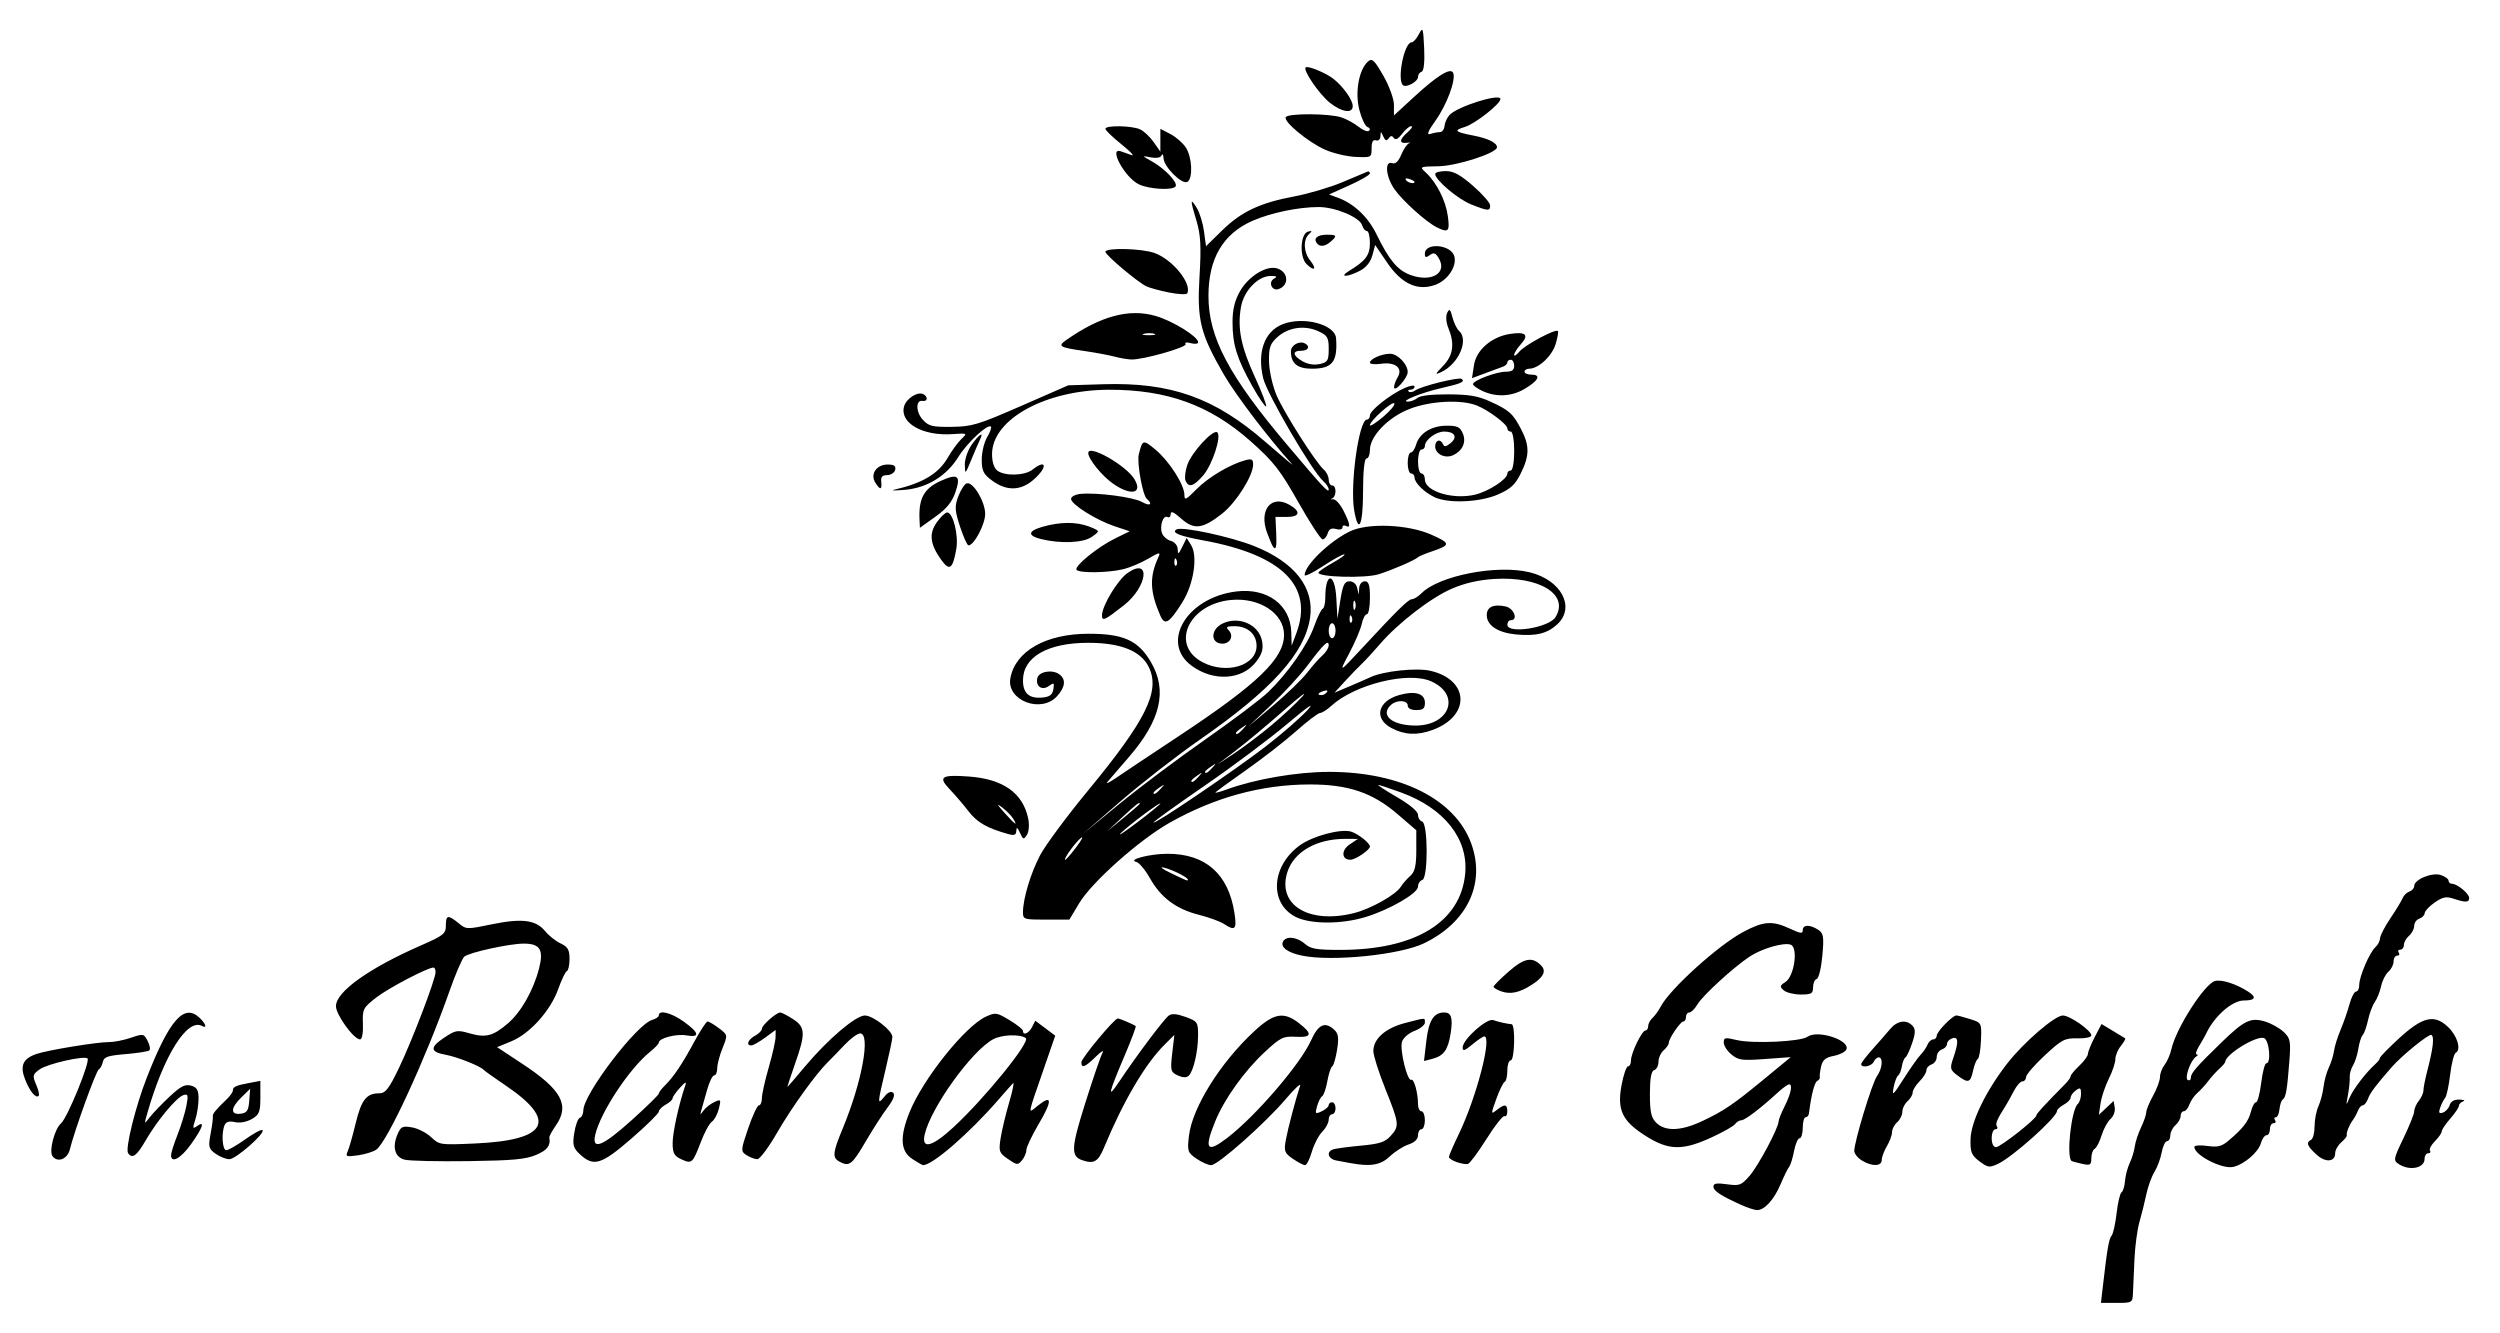 <svg xmlns="http://www.w3.org/2000/svg" xml:space="preserve" id="svg1" version="1.1" viewBox="0 0 225 120" height="120mm" width="225mm"><defs id="defs1"></defs><g id="layer1"><path id="path1" d="m 189.232,115.982 c 0.411,-3.562 0.57,-4.502 0.806,-4.765 0.142,-0.158 0.347,-1.069 0.456,-2.024 0.109,-0.955 0.309,-1.804 0.444,-1.886 0.135,-0.082 0.275,-0.54 0.312,-1.018 0.037,-0.477 0.228,-1.205 0.425,-1.617 0.197,-0.412 0.402,-1.083 0.456,-1.491 0.053,-0.408 0.308,-1.181 0.565,-1.717 0.257,-0.536 0.467,-1.148 0.467,-1.359 0,-0.211 0.278,-0.886 0.618,-1.5 0.34,-0.614 0.618,-1.369 0.618,-1.679 0,-0.31 0.188,-0.802 0.417,-1.095 0.229,-0.292 0.505,-0.928 0.612,-1.413 0.412,-1.86 2.972,-5.863 3.917,-6.125 0.598,-0.165 1.926,0.26 3.005,0.964 0.775,0.505 0.627,0.788 -0.412,0.788 -1.04,0 -2.641,1.405 -3.377,2.964 -0.105,0.222 -0.397,0.738 -0.648,1.145 -0.251,0.408 -0.345,0.743 -0.208,0.745 0.137,0.002 0.11,0.093 -0.06,0.202 -0.489,0.313 -1.063,1.928 -0.746,2.099 0.155,0.084 0.282,-0.018 0.282,-0.226 0,-0.397 0.508,-0.979 2.782,-3.183 2.005,-1.943 2.59,-2.228 3.836,-1.87 0.561,0.161 1.33,0.581 1.709,0.933 0.619,0.574 0.674,0.842 0.538,2.62 -0.2,2.615 -0.317,3.297 -0.593,3.477 -0.127,0.082 -0.261,0.477 -0.299,0.876 -0.038,0.399 -0.186,0.726 -0.329,0.726 -0.143,0 -0.174,0.121 -0.069,0.27 0.105,0.148 0.044,0.269 -0.136,0.269 -0.18,0 -0.327,0.243 -0.327,0.539 0,0.296 -0.136,0.539 -0.303,0.539 -0.167,0 -0.397,0.325 -0.511,0.722 -0.235,0.817 -1.485,1.891 -2.476,2.128 -0.994,0.237 -3.511,-1.049 -3.511,-1.794 0,-0.142 0.511,-0.182 1.162,-0.091 0.959,0.134 1.296,0.048 1.932,-0.49 1.294,-1.094 1.779,-1.726 2,-2.601 0.116,-0.461 0.323,-0.838 0.46,-0.838 0.137,0 0.345,-0.788 0.464,-1.752 0.118,-0.963 0.324,-1.752 0.458,-1.752 0.463,0 0.264,-2.119 -0.214,-2.279 -0.695,-0.233 -3.478,1.485 -3.478,2.147 0,0.072 -0.243,0.354 -0.541,0.626 -0.298,0.272 -0.75,0.773 -1.005,1.114 -0.255,0.341 -0.69,0.816 -0.966,1.055 -0.276,0.239 -0.599,0.708 -0.716,1.042 -0.118,0.333 -0.344,0.606 -0.502,0.606 -0.159,0 -0.288,0.191 -0.288,0.423 0,0.233 -0.209,0.605 -0.464,0.828 -0.255,0.222 -0.464,0.638 -0.464,0.924 0,0.286 -0.133,0.52 -0.295,0.52 -0.162,0 -0.379,0.455 -0.482,1.011 -0.103,0.556 -0.396,1.345 -0.651,1.754 -0.255,0.409 -0.585,1.318 -0.732,2.021 -0.148,0.703 -0.427,1.823 -0.62,2.49 -0.194,0.667 -0.395,2.183 -0.448,3.369 -0.053,1.186 -0.113,2.55 -0.134,3.032 -0.037,0.856 -0.069,0.876 -1.459,0.876 h -1.421 z m -32.562,-7.558 c -1.83,-0.829 -2.461,-1.248 -2.461,-1.636 0,-0.284 0.292,-0.333 1.22,-0.204 1.125,0.157 1.283,0.098 2.029,-0.754 0.788,-0.9 2.6,-4.298 2.617,-4.906 0.005,-0.167 0.246,-0.774 0.536,-1.347 0.574,-1.137 0.749,-1.987 0.409,-1.987 -0.119,0 -0.579,0.333 -1.022,0.741 -1.538,1.414 -2.955,2.493 -3.273,2.493 -0.176,0 -0.432,0.155 -0.568,0.343 -0.136,0.189 -1.101,0.735 -2.146,1.213 -2.597,1.189 -3.835,1.16 -5.892,-0.141 -2.123,-1.343 -2.597,-2.339 -2.178,-4.581 0.173,-0.926 0.434,-1.684 0.581,-1.684 0.147,0 0.267,-0.242 0.267,-0.537 0,-0.664 0.987,-2.697 1.31,-2.697 0.13,0 0.236,-0.173 0.236,-0.385 0,-0.212 0.176,-0.545 0.39,-0.741 0.215,-0.196 0.549,-0.659 0.744,-1.03 0.831,-1.582 5.15,-5.49 7.404,-6.699 1.841,-0.988 2.639,-1.046 4.22,-0.307 0.959,0.448 1.155,0.471 1.155,0.135 0,-0.502 0.626,-0.522 1.377,-0.043 0.493,0.314 0.544,0.621 0.386,2.353 -0.1,1.095 -0.328,2.034 -0.508,2.086 -0.18,0.052 -0.327,0.388 -0.327,0.746 0,0.567 -0.143,0.651 -1.104,0.651 -0.607,0 -1.299,-0.17 -1.536,-0.377 -0.37,-0.323 -0.35,-0.429 0.143,-0.741 0.813,-0.515 1.183,-3.133 0.476,-3.37 -0.651,-0.218 -2.593,0.35 -3.695,1.08 -1.445,0.958 -4.206,3.483 -4.678,4.279 -0.243,0.41 -0.578,0.746 -0.744,0.746 -0.166,0 -0.301,0.182 -0.301,0.404 0,0.222 -0.104,0.405 -0.232,0.406 -0.27,0.002 -1.314,1.532 -1.314,1.926 0,0.147 -0.209,0.449 -0.464,0.671 -0.255,0.222 -0.464,0.689 -0.464,1.036 0,0.348 -0.174,0.683 -0.386,0.744 -0.264,0.077 -0.386,0.759 -0.386,2.149 0,1.625 0.119,2.152 0.589,2.605 0.813,0.784 2.242,0.724 4.136,-0.173 1.966,-0.931 2.785,-1.49 5.65,-3.852 l 2.301,-1.897 -2.319,0.168 c -2.087,0.151 -2.388,0.111 -3.014,-0.403 -0.383,-0.314 -0.696,-0.799 -0.696,-1.078 0,-0.455 0.117,-0.478 1.157,-0.228 1.449,0.349 5.764,0.151 6.376,-0.293 0.91,-0.658 3.869,0.309 3.501,1.145 -0.095,0.215 -0.605,0.475 -1.134,0.576 -0.74,0.142 -1.003,0.363 -1.14,0.962 -0.098,0.428 -0.15,0.858 -0.115,0.956 0.035,0.098 -0.071,0.253 -0.236,0.343 -0.25,0.137 -0.541,1.288 -0.742,2.927 -0.023,0.185 -0.157,0.337 -0.299,0.337 -0.142,0 -0.258,0.424 -0.258,0.943 0,0.519 -0.127,0.943 -0.282,0.943 -0.155,0 -0.38,0.515 -0.499,1.145 -0.119,0.63 -0.316,1.267 -0.438,1.415 -0.122,0.148 -0.472,0.862 -0.779,1.586 -0.587,1.383 -1.44,2.322 -2.111,2.322 -0.219,0 -0.88,-0.218 -1.469,-0.485 z m 21.474,-3.912 c -0.713,-0.535 -0.826,-0.819 -0.795,-2.003 0.04,-1.561 1.399,-4.355 3.309,-6.804 1.479,-1.896 4.278,-4.312 4.996,-4.311 0.634,7.21e-4 2.564,1.349 2.564,1.792 0,0.169 -0.534,0.282 -1.254,0.266 -1.145,-0.026 -1.4,0.107 -2.937,1.535 -0.926,0.86 -1.683,1.737 -1.683,1.95 0,0.212 -0.146,0.386 -0.325,0.386 -0.179,0 -0.529,0.394 -0.778,0.876 -0.249,0.482 -0.568,1.058 -0.709,1.28 -0.804,1.267 -0.973,1.665 -0.809,1.897 0.101,0.142 0.036,0.259 -0.144,0.259 -0.18,0 -0.327,0.364 -0.327,0.808 0,0.47 0.162,0.806 0.386,0.803 0.399,-0.005 3.633,-2.547 3.633,-2.855 0,-0.15 0.634,-0.841 2.627,-2.866 0.255,-0.259 0.464,-0.564 0.464,-0.676 0,-0.113 0.348,-0.532 0.773,-0.931 0.425,-0.4 0.776,-0.883 0.78,-1.075 0.003,-0.192 0.28,-0.873 0.614,-1.515 l 0.607,-1.166 1.009,0.607 c 0.555,0.334 1.058,0.639 1.118,0.677 0.06,0.038 -0.114,0.347 -0.386,0.686 -0.272,0.339 -0.495,0.877 -0.495,1.196 0,0.319 -0.265,1.11 -0.59,1.759 -0.324,0.649 -0.659,1.644 -0.742,2.212 l -0.152,1.033 0.665,-0.624 0.665,-0.624 0.099,0.602 c 0.054,0.331 -0.116,0.79 -0.378,1.018 -0.262,0.229 -0.624,0.89 -0.803,1.47 -0.179,0.58 -0.461,1.127 -0.626,1.216 -0.165,0.089 -0.301,0.471 -0.301,0.849 0,0.615 -0.089,0.667 -0.85,0.501 -0.467,-0.102 -0.889,-0.22 -0.937,-0.262 -0.475,-0.414 -0.01,-4.618 0.566,-5.121 0.161,-0.141 0.293,-0.55 0.293,-0.909 0,-0.55 -0.073,-0.6 -0.464,-0.317 -0.255,0.185 -0.464,0.473 -0.464,0.642 0,0.169 -0.278,0.458 -0.618,0.643 -0.34,0.185 -0.618,0.444 -0.618,0.576 0,0.567 -4.008,4.155 -5.317,4.759 -0.766,0.354 -0.901,0.334 -1.665,-0.238 z m 37.767,0.269 c -0.53,-0.338 -0.51,-0.454 0.405,-2.353 0.529,-1.098 0.963,-2.185 0.963,-2.414 0,-0.229 0.188,-0.656 0.418,-0.948 0.23,-0.292 0.416,-0.713 0.413,-0.936 -0.002,-0.222 0.153,-1.011 0.345,-1.752 0.533,-2.053 0.65,-3.082 0.367,-3.235 -0.222,-0.119 -2.652,1.851 -3.554,2.882 -1.45,1.657 -1.951,2.323 -2.141,2.846 -0.121,0.333 -0.333,0.606 -0.472,0.606 -0.139,0 -0.334,0.212 -0.434,0.472 -0.1,0.259 -0.315,0.653 -0.477,0.876 -0.326,0.446 -0.592,1.127 -0.533,1.367 0.021,0.085 -0.206,0.366 -0.503,0.626 -0.298,0.259 -0.541,0.692 -0.541,0.962 0,0.822 -0.896,0.876 -1.718,0.102 -0.824,-0.775 -0.918,-1.051 -0.446,-1.305 0.17,-0.092 0.309,-0.637 0.309,-1.211 0,-0.574 0.156,-1.386 0.346,-1.803 0.19,-0.417 0.397,-1.202 0.461,-1.744 0.063,-0.542 0.28,-1.33 0.481,-1.752 0.201,-0.421 0.409,-1.091 0.462,-1.489 0.052,-0.398 0.317,-1.247 0.588,-1.886 0.271,-0.64 0.632,-1.678 0.803,-2.308 0.171,-0.63 0.439,-1.145 0.595,-1.145 0.156,0 0.284,-0.269 0.284,-0.597 0,-0.755 0.931,-2.927 1.457,-3.397 0.219,-0.196 0.407,-0.56 0.419,-0.808 0.012,-0.249 0.431,-1.059 0.933,-1.8 0.502,-0.741 0.993,-1.551 1.092,-1.8 0.099,-0.249 0.374,-0.518 0.613,-0.598 0.238,-0.08 0.433,-0.304 0.433,-0.499 0,-0.589 1.602,-1.25 2.396,-0.987 0.383,0.126 0.696,0.355 0.696,0.508 0,0.153 0.138,0.278 0.306,0.278 0.47,0 1.549,0.886 1.549,1.273 0,0.415 -0.315,0.432 -1.397,0.073 -0.675,-0.224 -0.974,-0.165 -1.703,0.337 -0.487,0.335 -0.892,0.764 -0.902,0.954 -0.009,0.19 -0.226,0.415 -0.481,0.5 -0.255,0.085 -0.464,0.376 -0.464,0.646 0,0.27 -0.209,0.673 -0.464,0.895 -0.255,0.222 -0.464,0.595 -0.464,0.828 0,0.233 -0.147,0.423 -0.327,0.423 -0.18,0 -0.241,0.121 -0.136,0.269 0.105,0.148 0.044,0.269 -0.136,0.269 -0.18,0 -0.327,0.234 -0.327,0.52 0,0.286 -0.211,0.703 -0.468,0.928 -0.257,0.224 -0.553,0.809 -0.656,1.299 -0.103,0.49 -0.359,1.134 -0.568,1.43 -0.209,0.296 -0.482,1.024 -0.608,1.617 -0.126,0.593 -0.341,1.199 -0.478,1.347 -0.137,0.148 -0.315,0.702 -0.394,1.23 -0.08,0.528 -0.296,1.206 -0.48,1.507 -0.184,0.3 -0.318,0.778 -0.296,1.061 0.021,0.283 -0.051,1 -0.16,1.592 -0.187,1.011 -0.178,1.028 0.14,0.269 0.323,-0.771 1.485,-2.29 2.335,-3.051 0.219,-0.196 0.399,-0.438 0.4,-0.539 9.4e-4,-0.101 0.763,-0.883 1.693,-1.738 2.141,-1.969 3.183,-2.223 4.413,-1.076 0.86,0.802 1.243,2.065 0.714,2.351 -0.154,0.083 -0.378,0.968 -0.497,1.967 -0.119,0.999 -0.322,1.937 -0.45,2.086 -0.129,0.148 -0.329,0.542 -0.446,0.874 -0.163,0.465 -0.108,0.57 0.241,0.453 0.249,-0.083 0.524,-0.386 0.61,-0.672 0.101,-0.337 0.412,-0.513 0.881,-0.499 0.399,0.012 0.551,0.082 0.338,0.157 -0.213,0.075 -0.386,0.255 -0.386,0.401 0,0.146 -0.348,0.662 -0.773,1.148 -0.425,0.486 -0.773,1.005 -0.773,1.153 0,0.149 -0.275,0.547 -0.612,0.885 -0.337,0.338 -0.537,0.721 -0.445,0.85 0.091,0.129 0.019,0.235 -0.161,0.235 -0.18,0 -0.327,0.23 -0.327,0.51 0,0.823 -1.323,1.101 -2.295,0.482 z M 75.604,104.574 c -0.72,-0.365 -0.686,-0.777 0.254,-3.044 1.723,-4.158 2.519,-8.521 1.556,-8.521 -0.237,0 -0.861,0.455 -1.386,1.011 -0.525,0.556 -1.2,1.253 -1.501,1.549 -1.12,1.103 -3.288,4.118 -4.604,6.401 -0.747,1.297 -1.539,2.358 -1.76,2.358 -0.221,0 -0.655,-0.162 -0.965,-0.359 -0.542,-0.346 -0.537,-0.436 0.141,-2.425 0.387,-1.136 0.823,-2.066 0.968,-2.066 0.145,0 0.264,-0.288 0.264,-0.64 0,-0.352 0.276,-1.595 0.614,-2.762 0.337,-1.167 0.616,-2.406 0.618,-2.753 l 0.005,-0.63 -0.951,0.698 c -0.523,0.384 -1.08,0.698 -1.237,0.698 -0.505,0 -0.304,-0.524 0.333,-0.871 0.34,-0.185 0.618,-0.468 0.618,-0.629 0,-0.32 1.294,-1.464 1.656,-1.464 0.123,0 0.636,0.265 1.139,0.59 1.13,0.728 1.153,1.297 0.168,4.082 -0.411,1.161 -0.702,2.071 -0.647,2.021 0.055,-0.049 0.762,-0.878 1.571,-1.842 2.057,-2.449 4.56,-4.581 5.379,-4.581 0.74,0 2.486,1.361 2.479,1.933 -0.002,0.197 -0.279,1.51 -0.614,2.918 -0.742,3.114 -0.749,3.246 -0.119,2.463 0.324,-0.403 0.605,-0.529 0.8,-0.36 0.195,0.17 0.023,0.629 -0.486,1.303 -0.433,0.572 -1.315,1.94 -1.96,3.04 -1.248,2.129 -1.482,2.317 -2.332,1.886 z m 6.492,-0.278 c -1.058,-0.688 -1.132,-1.98 -0.238,-4.195 1.214,-3.011 5.021,-7.769 6.891,-8.611 0.852,-0.384 0.967,-0.366 2.11,0.324 0.665,0.401 1.208,0.835 1.208,0.963 0,0.447 0.526,0.228 0.817,-0.34 l 0.293,-0.573 0.897,0.673 0.897,0.673 -1.013,2.932 c -1.535,4.443 -1.482,4.115 -0.541,3.358 1.281,-1.032 1.313,-0.454 0.088,1.621 -0.622,1.054 -1.131,2.123 -1.131,2.376 0,0.253 -0.179,0.673 -0.397,0.933 -0.374,0.446 -0.446,0.439 -1.26,-0.119 -0.798,-0.547 -0.848,-0.69 -0.658,-1.89 0.113,-0.714 0.462,-2.17 0.776,-3.235 0.314,-1.065 0.466,-1.829 0.337,-1.697 -0.129,0.131 -0.706,0.784 -1.284,1.451 -2.647,3.058 -6.015,5.979 -6.826,5.92 -0.065,-0.005 -0.501,-0.257 -0.968,-0.561 z m 3.739,-2.866 c 2.812,-2.6 6.933,-7.687 6.485,-8.004 -0.525,-0.371 -2.14,-0.313 -2.929,0.105 -1.921,1.018 -5.622,6.162 -6.169,8.573 -0.312,1.378 0.667,1.126 2.613,-0.674 z m 21.848,2.851 c -0.793,-0.544 -0.84,-0.687 -0.679,-2.049 0.302,-2.554 2.823,-6.592 5.884,-9.426 1.745,-1.616 2.636,-1.784 3.982,-0.751 1.286,0.987 1.22,1.334 -0.239,1.256 -1.151,-0.062 -1.375,0.048 -2.796,1.365 -1.848,1.712 -3.665,4.259 -4.48,6.279 -1.008,2.5 -0.737,2.86 1.096,1.457 2.554,-1.955 6.581,-6.638 7.54,-8.769 0.643,-1.428 1.23,-1.72 2.04,-1.013 0.422,0.367 0.482,0.726 0.309,1.832 -0.118,0.757 -0.316,1.436 -0.44,1.51 -0.124,0.074 -0.322,0.677 -0.441,1.339 -0.119,0.663 -0.327,1.269 -0.463,1.347 -0.136,0.079 -0.342,0.483 -0.459,0.898 -0.195,0.696 -0.162,0.732 0.416,0.462 0.346,-0.161 0.628,-0.41 0.628,-0.553 0,-0.143 0.139,-0.26 0.309,-0.26 0.17,0 0.309,0.243 0.309,0.539 0,0.296 -0.139,0.539 -0.309,0.539 -0.17,0 -0.309,0.224 -0.309,0.498 0,0.274 -0.263,0.762 -0.583,1.084 -0.321,0.322 -0.74,1.129 -0.932,1.793 -0.192,0.664 -0.467,1.207 -0.612,1.207 -0.145,0 -0.639,-0.258 -1.098,-0.573 -0.745,-0.511 -0.813,-0.693 -0.634,-1.684 0.186,-1.028 0.868,-3.617 1.287,-4.884 0.098,-0.296 -0.478,0.233 -1.279,1.177 -1.861,2.192 -6.116,5.964 -6.727,5.964 -0.257,0 -0.852,-0.263 -1.321,-0.584 z m 13.909,0.408 c -0.34,-0.063 -0.931,-0.172 -1.314,-0.243 -0.759,-0.141 -0.942,-0.787 -0.286,-1.007 0.225,-0.075 1.341,-0.224 2.48,-0.33 1.695,-0.158 2.181,-0.316 2.682,-0.871 0.809,-0.896 0.786,-1.097 -0.473,-4.241 -0.593,-1.481 -1.079,-3.01 -1.079,-3.4 0,-1.106 1.087,-2.068 2.856,-2.526 1.916,-0.496 1.782,-0.494 1.782,-0.029 0,0.21 -0.423,0.543 -0.94,0.741 -0.532,0.203 -1.02,0.635 -1.124,0.994 -0.21,0.723 0.494,3.587 0.836,3.403 0.246,-0.132 0.609,1.177 0.609,2.194 0,0.352 0.139,0.64 0.309,0.64 0.17,0 0.309,0.364 0.309,0.808 0,0.445 -0.139,0.808 -0.309,0.808 -0.17,0 -0.309,0.246 -0.309,0.546 0,0.348 -0.308,0.647 -0.85,0.826 -0.468,0.154 -1.225,0.636 -1.683,1.071 -0.824,0.783 -1.724,0.941 -3.496,0.615 z m 9.507,-0.102 c -0.383,-0.134 -0.696,-0.34 -0.696,-0.459 0,-0.119 0.41,-1.066 0.911,-2.106 1.567,-3.251 2.996,-8.744 2.275,-8.744 -0.118,0 -0.605,0.326 -1.082,0.724 -0.69,0.576 -0.867,0.632 -0.867,0.27 0,-0.721 2.176,-2.666 2.754,-2.463 0.483,0.17 1.194,0.329 1.651,0.37 0.354,0.031 0.277,3.254 -0.077,3.254 -0.17,0 -0.309,0.414 -0.309,0.921 0,0.506 -0.105,0.961 -0.234,1.011 -0.129,0.049 -0.468,0.739 -0.754,1.532 -0.498,1.378 -0.496,1.423 0.026,1.011 0.728,-0.574 0.962,-0.544 0.962,0.123 0,0.305 -0.113,0.494 -0.25,0.42 -0.138,-0.074 -0.868,0.85 -1.623,2.053 -0.755,1.203 -1.512,2.219 -1.682,2.257 -0.17,0.038 -0.622,-0.041 -1.005,-0.174 z m 36.473,-0.141 c -0.378,-0.231 -0.687,-0.62 -0.687,-0.865 0,-0.833 1.606,-6.123 2.041,-6.723 0.485,-0.669 0.58,-1.694 0.157,-1.694 -0.152,0 -0.356,0.182 -0.454,0.404 -0.179,0.407 -1.127,0.578 -1.122,0.202 0.002,-0.111 0.454,-0.706 1.005,-1.321 0.551,-0.615 1.265,-1.434 1.586,-1.819 0.647,-0.776 1.465,-0.903 2.025,-0.316 0.283,0.297 0.277,0.65 -0.025,1.55 -0.215,0.641 -0.487,1.226 -0.606,1.3 -0.118,0.074 -0.264,0.438 -0.324,0.808 -0.06,0.371 -0.211,0.74 -0.336,0.822 -0.125,0.081 -0.309,0.567 -0.409,1.078 -0.158,0.808 -0.039,0.706 0.91,-0.788 0.6,-0.945 1.285,-1.915 1.522,-2.156 0.236,-0.241 0.516,-0.65 0.622,-0.91 0.106,-0.259 0.335,-0.472 0.511,-0.472 0.175,0 0.319,-0.153 0.319,-0.34 0,-0.354 1.424,-1.816 1.768,-1.816 0.109,0 0.666,0.148 1.238,0.328 1.031,0.325 1.04,0.342 0.976,1.898 -0.036,0.864 -0.165,1.624 -0.288,1.69 -0.123,0.066 -0.315,0.546 -0.427,1.066 -0.235,1.092 -0.432,1.148 -1.414,0.406 -0.655,-0.495 -0.685,-0.626 -0.356,-1.581 0.491,-1.429 0.46,-1.939 -0.106,-1.749 -0.255,0.085 -0.464,0.311 -0.464,0.502 0,0.191 -0.209,0.416 -0.464,0.502 -0.255,0.085 -0.464,0.388 -0.464,0.674 0,0.285 -0.209,0.588 -0.464,0.674 -0.255,0.085 -0.464,0.322 -0.464,0.527 0,0.204 -0.278,0.651 -0.618,0.993 -0.34,0.342 -0.618,0.793 -0.618,1.004 0,0.21 -0.209,0.564 -0.464,0.786 -0.255,0.222 -0.464,0.647 -0.464,0.943 0,0.296 -0.209,0.721 -0.464,0.943 -0.255,0.222 -0.464,0.624 -0.464,0.893 0,0.269 -0.208,0.836 -0.462,1.261 -0.254,0.425 -0.463,0.984 -0.464,1.243 -0.002,0.588 -0.869,0.613 -1.788,0.052 z m -131.154,-0.074 c -0.893,-0.233 -1.139,-1.142 -0.627,-2.317 0.292,-0.669 0.444,-0.738 1.294,-0.59 0.53,0.092 1.304,0.488 1.719,0.879 0.745,0.701 0.801,0.709 3.958,0.568 6.528,-0.29 7.454,-2.033 2.767,-5.204 -1.015,-0.687 -1.916,-1.328 -2.001,-1.425 -0.296,-0.336 -2.422,-1.178 -3.426,-1.357 -1.397,-0.249 -1.434,-0.665 -0.134,-1.529 1.041,-0.692 1.183,-0.717 2.291,-0.398 1.451,0.418 2.102,0.252 3.425,-0.869 1.201,-1.018 2.32,-2.983 2.832,-4.973 0.432,-1.678 0.091,-2.233 -1.373,-2.233 -1.294,0 -4.925,0.796 -5.357,1.174 -0.193,0.169 -0.799,1.581 -1.345,3.137 -2.116,6.024 -5.576,13.517 -6.57,14.228 -0.269,0.192 -1.012,0.424 -1.651,0.514 -1.052,0.149 -1.14,0.116 -0.929,-0.35 0.128,-0.283 0.452,-1.424 0.721,-2.535 0.509,-2.108 0.97,-2.695 2.116,-2.695 0.564,0 0.872,-0.395 1.772,-2.267 1.201,-2.502 3.301,-7.998 3.301,-8.642 0,-0.225 -0.085,-0.409 -0.189,-0.409 -0.528,0 -4.035,1.836 -5.14,2.691 -1.197,0.926 -1.263,1.055 -1.209,2.378 0.032,0.796 -0.078,1.398 -0.256,1.398 -0.562,0 -2.172,-2.218 -2.172,-2.992 0,-1.294 2.978,-3.421 7.652,-5.466 2.031,-0.889 2.241,-1.056 2.241,-1.786 0,-0.958 0.191,-0.996 1.133,-0.224 0.706,0.578 0.718,0.579 3.009,0.108 2.717,-0.558 3.962,-0.396 4.794,0.621 0.328,0.402 0.956,0.898 1.395,1.103 0.641,0.299 0.799,0.572 0.799,1.383 0,0.555 -0.106,1.05 -0.236,1.1 -0.13,0.049 -0.483,0.782 -0.785,1.628 -0.693,1.943 -2.551,4.012 -4.218,4.696 l -1.284,0.527 2.257,1.487 c 3.557,2.345 4.313,3.733 3.03,5.567 -0.339,0.484 -0.6,0.969 -0.581,1.078 0.129,0.732 -0.182,1.14 -1.198,1.568 -0.944,0.398 -2.078,0.501 -6.106,0.558 -2.721,0.038 -5.294,-0.021 -5.72,-0.131 z m 15.804,-0.462 c -0.64,-0.588 -0.71,-0.844 -0.537,-1.949 0.11,-0.7 0.337,-1.313 0.505,-1.362 0.168,-0.049 0.308,-0.353 0.311,-0.674 0.016,-1.466 4.807,-7.75 6.204,-8.137 0.325,-0.09 0.591,-0.277 0.591,-0.415 0,-0.515 1.133,-0.225 2.248,0.577 1.407,1.011 1.488,1.454 0.223,1.233 -0.906,-0.158 -2.472,0.253 -2.472,0.649 0,0.109 -0.356,0.484 -0.79,0.833 -1.848,1.484 -4.444,5.405 -4.926,7.439 -0.349,1.475 0.642,1.081 3.293,-1.309 1.333,-1.201 2.423,-2.27 2.423,-2.374 0,-0.105 0.243,-0.43 0.541,-0.724 0.796,-0.786 1.548,-1.904 2.651,-3.945 0.54,-1 1.079,-1.818 1.197,-1.819 0.118,-7.76e-4 0.577,0.271 1.02,0.605 0.797,0.6 0.8,0.619 0.326,1.785 -0.263,0.649 -0.479,1.467 -0.479,1.819 0,0.352 -0.123,0.64 -0.272,0.64 -0.15,0 -0.434,0.576 -0.632,1.28 -0.198,0.704 -0.43,1.523 -0.515,1.819 -0.14,0.485 -0.122,0.492 0.182,0.071 0.185,-0.258 0.623,-0.602 0.973,-0.765 0.598,-0.279 0.622,-0.244 0.41,0.599 -0.124,0.493 -0.407,1.019 -0.629,1.169 -0.222,0.15 -0.67,0.973 -0.995,1.828 -0.732,1.921 -0.811,1.99 -1.767,1.545 -0.632,-0.295 -0.772,-0.561 -0.768,-1.46 0.004,-0.956 0.552,-3.461 1.125,-5.142 0.145,-0.424 0.044,-0.386 -0.473,0.177 -0.361,0.394 -0.657,0.819 -0.657,0.946 0,0.126 -0.278,0.381 -0.618,0.566 -0.34,0.185 -0.618,0.467 -0.618,0.626 0,0.159 -1.108,1.249 -2.461,2.423 -2.705,2.345 -3.399,2.563 -4.613,1.448 z m 45.175,0.506 c -1.034,-0.363 -0.996,-1.096 0.266,-5.107 0.691,-2.196 1.391,-4.239 1.555,-4.541 0.168,-0.307 -0.091,-0.163 -0.589,0.328 -0.96,0.947 -1.307,1.083 -1.307,0.512 0,-0.368 2.972,-3.948 3.277,-3.948 0.156,0 1.401,0.528 1.616,0.686 0.055,0.041 -0.381,1.206 -0.97,2.591 -1.519,3.571 -1.624,4.073 -0.498,2.382 1.539,-2.31 4.016,-5.608 4.447,-5.92 0.276,-0.199 0.719,-0.162 1.515,0.128 1.071,0.39 1.125,0.471 1.118,1.686 -0.008,1.479 -0.43,3.247 -0.863,3.625 -0.194,0.169 -0.54,0.149 -0.979,-0.055 -0.623,-0.29 -0.663,-0.454 -0.485,-1.979 l 0.194,-1.662 -0.862,0.855 c -1.758,1.743 -3.725,5.085 -5.483,9.318 -0.517,1.245 -0.91,1.467 -1.953,1.101 z M 4.721,104.048 c -0.329,-0.464 0.19,-2.44 0.774,-2.95 0.58,-0.505 2.656,-5.599 2.381,-5.839 -0.307,-0.267 -3.594,0.48 -4.298,0.978 -0.643,0.454 -0.671,0.576 -0.324,1.38 0.21,0.485 0.312,0.942 0.227,1.016 -0.27,0.235 -0.795,-0.402 -1.22,-1.478 -0.488,-1.236 -0.201,-1.883 1.017,-2.298 1.032,-0.351 5.506,-1.083 6.551,-1.071 0.425,0.005 1.298,-0.168 1.939,-0.384 1.137,-0.383 1.175,-0.376 1.519,0.283 0.194,0.371 0.263,0.753 0.153,0.849 -0.11,0.096 -1.07,0.247 -2.134,0.336 -1.61,0.134 -1.953,0.252 -2.05,0.7 -0.064,0.296 -0.229,0.601 -0.367,0.677 -0.247,0.136 -2.189,5.509 -2.605,7.205 -0.215,0.878 -1.119,1.223 -1.564,0.596 z M 15.394,103.965 c 0,-0.199 0.261,-1.024 0.581,-1.834 0.32,-0.81 0.68,-1.981 0.8,-2.603 0.187,-0.965 0.148,-1.107 -0.269,-0.968 -0.635,0.212 -2.363,2.289 -3.398,4.082 -0.803,1.392 -1.2,1.679 -1.58,1.143 -0.277,-0.39 0.67,-4.212 1.686,-6.807 2.045,-5.224 3.363,-6.709 4.76,-5.363 0.566,0.545 0.687,0.981 0.2,0.718 -1.32,-0.711 -3.425,2.644 -4.906,7.816 -0.305,1.066 -0.303,1.071 0.211,0.404 0.286,-0.371 1.086,-1.204 1.779,-1.853 1.005,-0.941 1.396,-1.142 1.935,-0.992 0.534,0.148 0.675,0.396 0.675,1.181 0,0.547 -0.133,1.398 -0.295,1.891 -0.254,0.771 -0.232,0.851 0.155,0.572 0.746,-0.54 0.526,0.137 -0.524,1.609 -0.925,1.297 -1.809,1.787 -1.809,1.003 z m 4.01,-0.129 c -0.626,-0.442 -0.671,-0.625 -0.445,-1.819 0.138,-0.73 0.226,-1.423 0.195,-1.538 -0.056,-0.21 0.244,-0.58 1.264,-1.56 0.298,-0.286 0.541,-0.634 0.541,-0.773 0,-0.333 0.26,-0.453 1.469,-0.679 l 1.005,-0.188 v 1.497 c 0,1.299 -0.102,1.556 -0.771,1.937 -0.467,0.267 -1.064,0.376 -1.514,0.278 -0.516,-0.113 -0.8,-0.033 -0.93,0.262 -0.311,0.706 -0.209,2.267 0.148,2.267 0.184,0 0.953,-0.442 1.708,-0.981 0.756,-0.54 1.452,-0.913 1.549,-0.829 0.293,0.255 -2.395,2.619 -2.978,2.619 -0.3,0 -0.858,-0.221 -1.241,-0.491 z m 3.028,-4.764 0.082,-1.078 -0.778,0.756 c -0.986,0.959 -1.022,1.602 -0.082,1.486 0.572,-0.071 0.71,-0.278 0.778,-1.164 z M 128.376,93.644 c 0.212,-1.807 0.667,-2.522 1.603,-2.522 0.643,0 0.796,0.498 0.579,1.878 -0.237,1.501 -0.619,2.029 -1.664,2.301 l -0.735,0.191 z m 6.741,-4.419 c -0.383,-0.133 -0.696,-0.322 -0.696,-0.42 0,-0.098 0.619,-0.719 1.376,-1.378 1.407,-1.226 2.125,-1.35 2.93,-0.505 0.455,0.478 0.176,1.036 -0.849,1.696 -1.121,0.723 -1.921,0.898 -2.761,0.607 z m -17.93,-3.216 c -1.272,-0.263 -1.945,-0.746 -1.728,-1.239 0.245,-0.556 1.24,-0.472 1.974,0.168 0.537,0.468 1.025,0.552 3.198,0.552 6.743,0 10.835,-2.5 11.237,-6.864 0.288,-3.131 -1.87,-5.871 -5.744,-7.292 -1.037,-0.381 -1.976,-0.692 -2.085,-0.692 -0.109,0 0.651,0.495 1.691,1.1 1.168,0.68 1.89,1.289 1.89,1.594 0,0.272 0.167,0.543 0.372,0.602 0.533,0.155 0.546,5.104 0.015,5.259 -0.213,0.062 -0.386,0.332 -0.386,0.601 0,0.601 -2.584,2.091 -4.765,2.748 -2.186,0.659 -5.005,0.637 -6.295,-0.049 -2.356,-1.252 -2.131,-4.582 0.434,-6.425 1.169,-0.84 3.702,-1.511 4.615,-1.223 0.636,0.201 1.683,1.034 1.683,1.34 0,0.306 -1.305,1.188 -1.757,1.188 -0.804,0 -0.847,-0.854 -0.069,-1.376 l 0.744,-0.498 -1.084,-0.006 c -2.643,-0.015 -4.7,1.167 -5.276,3.03 -0.905,2.931 1.96,4.669 6.015,3.65 1.507,-0.379 3.763,-1.648 4.203,-2.364 0.171,-0.279 0.556,-0.721 0.855,-0.981 0.411,-0.358 0.543,-0.917 0.543,-2.291 v -1.818 l -1.7,-1.462 c -2.24,-1.927 -4.44,-2.667 -7.905,-2.66 -4.331,0.009 -8.539,1.158 -12.58,3.436 -2.723,1.534 -7.011,5.345 -8.147,7.24 l -0.893,1.489 -2.087,6.4e-4 c -2.009,6.17e-4 -2.087,-0.024 -2.087,-0.66 0,-1.216 0.685,-3.502 1.54,-5.133 0.465,-0.889 2.397,-3.496 4.291,-5.794 5.247,-6.362 6.536,-8.966 5.504,-11.12 -0.706,-1.473 -2.522,-2.207 -5.461,-2.207 -3.661,0 -5.874,1.275 -5.874,3.383 0,1.166 0.565,1.661 1.759,1.542 0.652,-0.065 0.896,-0.252 0.976,-0.748 0.095,-0.585 0.049,-0.619 -0.4,-0.294 -0.616,0.446 -1.211,0.048 -1.047,-0.7 0.13,-0.595 1.341,-0.812 1.975,-0.353 0.624,0.452 0.557,1.141 -0.194,1.972 -1.438,1.594 -4.576,0.381 -4.203,-1.625 0.452,-2.428 3.182,-3.983 7.008,-3.992 3.165,-0.008 4.495,0.593 5.642,2.549 1.51,2.573 0.883,5.246 -2.01,8.579 -0.86,0.991 -1.716,1.983 -1.902,2.205 -0.186,0.222 0.148,0.07 0.743,-0.339 0.595,-0.409 3.169,-2.124 5.72,-3.811 7.074,-4.681 9.429,-6.951 9.429,-9.087 0,-1.937 -2.22,-3.388 -4.795,-3.135 -3.798,0.373 -5.473,4.04 -2.555,5.591 2.149,1.142 4.877,0.326 4.877,-1.459 0,-1.062 -0.8,-1.774 -1.994,-1.774 -0.697,0 -0.796,0.071 -0.511,0.37 0.516,0.542 0.076,1.29 -0.702,1.194 -0.971,-0.121 -0.881,-1.299 0.138,-1.797 1.472,-0.72 3.292,0.087 3.566,1.581 0.131,0.715 -0.002,1.168 -0.554,1.877 -1.262,1.623 -3.816,1.775 -5.774,0.344 -2.876,-2.102 -0.432,-6.164 4.031,-6.697 2.779,-0.332 4.856,1.216 4.924,3.668 l 0.034,1.213 0.408,-1.078 c 1.608,-4.253 -1.217,-7.091 -8.356,-8.395 -2.166,-0.396 -2.926,-0.709 -2.402,-0.991 0.514,-0.277 4.852,0.655 6.968,1.497 3.664,1.458 5.452,3.755 5.038,6.473 -0.485,3.189 -3.436,6.448 -9.912,10.95 -2.04,1.418 -5.24,3.904 -7.111,5.524 l -3.401,2.945 3.248,-2.668 c 1.786,-1.468 5.273,-4.084 7.749,-5.814 2.475,-1.73 5.025,-3.651 5.666,-4.27 1.771,-1.709 3.523,-4.215 4.123,-5.897 0.296,-0.83 0.644,-1.55 0.774,-1.599 0.13,-0.049 0.236,-0.494 0.236,-0.989 0,-2.362 0.87,-2.303 0.995,0.068 l 0.096,1.819 0.267,-1.684 c 0.215,-1.356 0.376,-1.684 0.824,-1.684 0.332,0 0.611,0.245 0.691,0.606 l 0.134,0.606 0.042,-0.606 c 0.024,-0.343 0.244,-0.606 0.506,-0.606 0.356,0 0.464,0.344 0.464,1.482 0,0.815 -0.124,1.482 -0.275,1.482 -0.151,0 -0.36,0.394 -0.464,0.876 -0.104,0.482 -0.607,1.664 -1.118,2.627 -0.972,1.831 -0.964,1.828 1.231,-0.539 3.067,-3.308 4.089,-4.312 4.389,-4.312 0.186,0 0.579,-0.241 0.873,-0.537 1.587,-1.595 6.803,-2.606 9.741,-1.889 2.83,0.691 4.135,3.127 2.499,4.666 -0.906,0.852 -1.934,1.104 -3.767,0.924 -1.605,-0.158 -2.597,-0.819 -2.597,-1.732 0,-0.743 0.606,-1.022 1.701,-0.782 0.753,0.165 1.154,1.237 0.463,1.237 -0.17,0 -0.309,0.182 -0.309,0.404 0,0.868 3.745,0.276 4.335,-0.684 1.249,-2.034 -1.422,-3.689 -5.539,-3.432 -1.364,0.085 -2.617,0.372 -3.766,0.862 -1.88,0.802 -4.86,3.096 -6.502,5.006 -0.574,0.667 -1.3,1.455 -1.614,1.752 -0.314,0.296 -0.999,1.007 -1.523,1.578 l -0.952,1.039 1.366,-0.578 c 0.751,-0.318 1.59,-0.685 1.864,-0.816 1.151,-0.551 4.159,-0.872 5.412,-0.577 3.5,0.821 3.624,4.047 0.205,5.317 -1.379,0.512 -2.54,0.46 -3.72,-0.167 -1.606,-0.853 -1.244,-2.409 0.688,-2.965 1.432,-0.412 2.326,-0.147 2.326,0.69 0,0.52 -0.16,0.656 -0.773,0.656 -0.481,0 -0.773,-0.153 -0.773,-0.404 0,-0.484 -0.962,-0.536 -1.484,-0.081 -1.046,0.912 0.017,1.856 2.117,1.881 3.144,0.038 4.19,-2.758 1.487,-3.976 -2.055,-0.926 -6.893,0.263 -9.017,2.217 -0.372,0.343 -0.821,0.625 -0.996,0.628 -0.175,0.003 -1.149,0.743 -2.164,1.645 -1.015,0.902 -3.063,2.493 -4.55,3.536 -1.488,1.042 -2.705,1.935 -2.705,1.984 0,0.049 0.457,-0.078 1.016,-0.282 2.565,-0.934 6.307,-1.579 9.186,-1.583 6.466,-0.009 11.39,2.472 12.831,6.466 1.297,3.595 -0.36,7.082 -4.261,8.964 -2.162,1.043 -8.289,1.663 -10.964,1.109 z M 96.87,76.234 c 0.477,-0.63 0.669,-1.003 0.428,-0.829 -0.464,0.334 -1.648,1.974 -1.425,1.974 0.072,0 0.521,-0.515 0.998,-1.145 z m 7.563,-3.913 c 0,-0.178 -2.874,1.971 -3.555,2.658 -0.34,0.343 0.321,-0.089 1.469,-0.961 1.148,-0.872 2.087,-1.636 2.087,-1.697 z m -1.855,0.017 c 0,-0.202 -0.278,0.012 -1.559,1.201 l -1.378,1.28 1.469,-1.201 c 0.808,-0.661 1.469,-1.237 1.469,-1.28 z m 11.362,-5.178 c 1.453,-1.123 3.135,-2.588 3.737,-3.255 0.705,-0.78 0.055,-0.336 -1.823,1.245 -1.605,1.352 -4.971,3.869 -7.479,5.593 -2.508,1.724 -4.56,3.201 -4.56,3.283 0,0.26 7.388,-4.75 10.126,-6.866 z m -9.468,3.819 c 0.385,-0.427 0.374,-0.437 -0.117,-0.102 -0.298,0.203 -0.541,0.416 -0.541,0.472 0,0.222 0.254,0.079 0.658,-0.37 z m 3.401,-1.078 c 0.385,-0.427 0.374,-0.437 -0.117,-0.102 -0.515,0.352 -0.679,0.573 -0.424,0.573 0.064,0 0.308,-0.212 0.541,-0.472 z m 1.237,-0.808 c 0.385,-0.427 0.374,-0.437 -0.117,-0.102 -0.298,0.203 -0.541,0.416 -0.541,0.472 0,0.222 0.254,0.079 0.658,-0.37 z m 5.317,-3.816 c 0.991,-0.828 2.24,-1.991 2.776,-2.584 0.536,-0.593 -0.205,-0.036 -1.647,1.237 -1.442,1.273 -3.387,2.896 -4.322,3.607 l -1.7,1.291 1.546,-1.022 c 0.85,-0.562 2.357,-1.7 3.347,-2.529 z m -2.535,0.313 c 0.385,-0.427 0.374,-0.437 -0.117,-0.102 -0.298,0.203 -0.541,0.416 -0.541,0.472 0,0.222 0.254,0.079 0.658,-0.37 z m 5.757,-5.053 c 0.456,-0.593 1.078,-1.295 1.381,-1.56 0.303,-0.265 0.552,-0.668 0.552,-0.895 0,-0.562 -0.446,-0.137 -1.93,1.842 -0.636,0.848 -2.09,2.425 -3.23,3.503 l -2.073,1.961 2.235,-1.886 c 1.229,-1.037 2.609,-2.371 3.065,-2.964 z m 1.776,1.755 c 0.108,-0.153 -0.016,-0.198 -0.291,-0.106 -0.536,0.179 -0.634,0.372 -0.189,0.372 0.16,0 0.376,-0.12 0.48,-0.266 z m 0.775,-5.527 c 0,-0.371 -0.139,-0.674 -0.309,-0.674 -0.17,0 -0.309,0.303 -0.309,0.674 0,0.371 0.139,0.674 0.309,0.674 0.17,0 0.309,-0.303 0.309,-0.674 z m 1.448,-1.263 c -0.099,-0.215 -0.172,-0.151 -0.187,0.163 -0.013,0.284 0.06,0.443 0.162,0.354 0.103,-0.09 0.114,-0.322 0.025,-0.516 z m 0.303,-1.364 c -0.086,-0.185 -0.156,-0.034 -0.156,0.337 0,0.371 0.07,0.522 0.156,0.337 0.086,-0.185 0.086,-0.488 0,-0.674 z m -11.798,29.016 c -0.34,-0.224 -1.358,-0.595 -2.263,-0.824 -2.045,-0.518 -3.417,-1.546 -4.399,-3.296 -0.417,-0.743 -0.967,-1.4 -1.222,-1.46 -0.846,-0.198 1.206,-0.733 2.815,-0.733 3.429,0 5.483,1.824 6.019,5.344 0.223,1.466 0.059,1.633 -0.95,0.968 z m -3.246,-3.991 c 0,-0.201 -1.4,-0.899 -2.164,-1.078 -0.425,-0.1 -0.147,0.12 0.618,0.488 1.52,0.732 1.546,0.742 1.546,0.59 z M 91.797,74.954 c -0.231,-0.502 -0.315,-0.549 -0.329,-0.184 -0.015,0.377 -0.173,0.447 -0.688,0.305 -1.921,-0.531 -2.828,-1.045 -3.591,-2.034 -0.463,-0.6 -1.238,-1.506 -1.722,-2.013 -1.065,-1.114 -0.744,-1.324 1.742,-1.14 3.073,0.227 4.839,1.475 5.326,3.764 0.117,0.551 0.069,1.207 -0.109,1.482 -0.295,0.457 -0.342,0.444 -0.628,-0.18 z m -0.618,-1.283 c -0.16,-0.261 -0.608,-0.716 -0.995,-1.011 -0.518,-0.395 -0.465,-0.27 0.203,0.475 0.988,1.101 1.246,1.275 0.792,0.536 z M 104.43,55.41 c -0.958,-2.197 -0.994,-3.518 -0.146,-5.332 0.188,-0.401 0.024,-0.366 -0.931,0.198 -0.637,0.377 -1.664,0.808 -2.281,0.957 -1.363,0.33 -3.963,0.361 -4.183,0.049 -0.227,-0.321 1.889,-2.044 3.458,-2.815 l 1.325,-0.651 -1.348,-0.449 c -1.662,-0.553 -3.93,-1.977 -3.93,-2.467 0,-0.2 0.383,-0.401 0.85,-0.448 1.455,-0.146 4.768,0.287 5.532,0.724 0.717,0.409 1.01,0.218 0.436,-0.283 -0.378,-0.33 -0.906,-3.257 -0.721,-3.999 0.335,-1.343 0.386,-1.357 1.516,-0.412 1.236,1.034 2.59,3.156 2.59,4.059 0,0.52 0.139,0.455 1.08,-0.503 1.058,-1.078 3.026,-2.247 4.408,-2.619 0.571,-0.154 0.696,-0.084 0.696,0.387 0,1.007 -1.524,3.425 -2.784,4.417 -1.764,1.389 -2.533,1.483 -3.69,0.451 -0.667,-0.594 -0.945,-0.716 -0.945,-0.414 0,0.236 -0.129,0.36 -0.287,0.275 -0.388,-0.209 -0.729,0.803 -0.491,1.456 0.105,0.289 0.462,0.6 0.794,0.692 0.348,0.096 0.608,0.416 0.616,0.755 0.012,0.498 0.075,0.464 0.41,-0.22 l 0.396,-0.808 0.401,0.651 c 0.616,1 0.236,3.504 -0.779,5.128 -1.187,1.9 -1.588,2.146 -1.992,1.221 z m 1.451,-5.03 c -0.099,-0.215 -0.172,-0.151 -0.187,0.163 -0.013,0.284 0.06,0.443 0.162,0.354 0.103,-0.09 0.114,-0.322 0.024,-0.517 z m -6.701,5.002 c 0.005,-0.867 1.426,-3.215 2.313,-3.823 2.112,-1.448 1.783,1.253 -0.356,2.928 -1.722,1.348 -1.96,1.457 -1.957,0.895 z m 18.238,-3.625 c 0,-0.89 2.283,-3.084 4.107,-3.948 1.62,-0.767 5.21,-0.614 7.293,0.31 1.758,0.78 1.762,0.931 0.04,1.512 -0.595,0.201 -1.152,0.432 -1.237,0.515 -0.285,0.276 -2.305,1.152 -3.55,1.539 -1.203,0.374 -5.419,0.262 -5.414,-0.144 9.3e-4,-0.092 0.593,-0.499 1.314,-0.904 0.721,-0.405 1.173,-0.738 1.003,-0.74 -0.17,-0.002 -1.04,0.48 -1.932,1.07 -0.893,0.59 -1.623,0.945 -1.623,0.79 z M 84.689,50.357 c -0.992,-1.399 -1.096,-2.344 -0.368,-3.361 0.344,-0.482 0.761,-0.876 0.927,-0.876 0.523,0 1.034,2.041 0.821,3.274 -0.319,1.837 -0.613,2.043 -1.379,0.963 z M 114.54,49.151 c -0.073,-0.111 -0.301,-0.657 -0.506,-1.214 -0.752,-2.034 0.374,-3.441 2.008,-2.508 1.067,0.61 0.957,1.1 -0.247,1.097 l -1.005,-0.003 0.067,1.415 c 0.064,1.343 -0.021,1.667 -0.318,1.213 z M 86.404,47.398 c -0.479,-1.458 -0.499,-1.828 -0.151,-2.742 0.222,-0.581 0.562,-1.101 0.756,-1.156 0.568,-0.162 1.657,1.649 1.657,2.754 0,0.932 -1.004,2.83 -1.498,2.83 -0.116,0 -0.46,-0.759 -0.764,-1.686 z m 7.265,1.11 c -1.39,-0.349 -1.101,-0.835 0.74,-1.244 1.519,-0.337 2.843,-0.247 3.977,0.272 0.582,0.266 0.579,0.289 -0.112,0.777 -0.783,0.553 -2.836,0.64 -4.606,0.196 z m 23.178,-3.312 c -1.624,-2.881 -2.224,-3.648 -4.291,-5.484 -3.649,-3.242 -7.51,-4.646 -12.748,-4.635 -5.713,0.012 -10.524,2.661 -10.524,5.795 0,0.714 0.184,1.273 0.493,1.496 0.692,0.501 2.458,0.444 3.149,-0.102 1.293,-1.02 1.375,-0.208 0.092,0.91 -1.152,1.004 -2.422,1.035 -3.71,0.09 -0.8,-0.587 -0.951,-0.888 -0.951,-1.9 0,-0.661 0.219,-1.571 0.487,-2.022 0.268,-0.451 0.42,-0.878 0.339,-0.949 -0.301,-0.263 -2.124,1.435 -2.93,2.729 -1.077,1.729 -2.826,2.798 -4.852,2.965 -0.85,0.07 -1.268,0.064 -0.927,-0.014 2.568,-0.587 3.998,-1.444 4.834,-2.896 0.355,-0.617 0.901,-1.365 1.212,-1.662 0.559,-0.534 0.55,-0.539 -0.79,-0.446 -2.703,0.187 -4.789,-1.013 -4.358,-2.508 0.205,-0.712 1.235,-1.355 1.737,-1.084 0.432,0.233 0.375,0.683 -0.076,0.603 -0.635,-0.113 -0.616,1.013 0.029,1.706 0.534,0.573 0.848,0.649 2.599,0.628 1.821,-0.022 2.357,-0.184 6.237,-1.88 l 4.245,-1.857 3.141,-0.098 c 6.08,-0.19 10.031,1.211 14.58,5.171 1.53,1.332 2.625,2.249 2.432,2.037 -2.09,-2.299 -5.078,-6.226 -6.151,-8.084 -2.124,-3.679 -2.426,-4.902 -2.186,-8.861 0.159,-2.63 0.099,-3.728 -0.269,-4.944 -0.584,-1.926 -0.58,-2.152 0.018,-1.189 0.257,0.413 0.55,1.358 0.65,2.099 l 0.183,1.348 1.458,-1.426 c 1.727,-1.689 3.409,-2.479 6.521,-3.062 1.259,-0.236 3.194,-0.81 4.299,-1.274 1.105,-0.465 2.114,-0.889 2.241,-0.943 0.128,-0.054 0.232,0.014 0.232,0.149 0,0.136 -0.827,0.619 -1.839,1.074 l -1.839,0.827 0.834,0.308 c 1.415,0.523 2.682,1.727 3.43,3.262 1.138,2.335 1.904,3.254 3.06,3.675 1.919,0.699 3.367,-0.181 2.532,-1.54 -0.278,-0.454 -0.436,-0.503 -0.79,-0.247 -0.353,0.255 -0.442,0.23 -0.442,-0.126 0,-1.034 2.343,-0.839 2.648,0.22 0.259,0.9 -0.586,2.175 -1.712,2.582 -1.597,0.577 -3.03,-0.085 -4.332,-2.001 l -1.077,-1.584 -0.254,0.937 c -0.163,0.602 -0.569,1.099 -1.135,1.39 -1.147,0.591 -1.918,0.589 -0.95,-0.002 1.493,-0.911 1.865,-1.412 1.865,-2.509 0,-0.593 -0.123,-1.078 -0.273,-1.078 -0.15,0 -0.343,-0.233 -0.428,-0.518 -0.214,-0.715 -2.418,-1.638 -3.908,-1.638 -1.82,0 -4.315,0.52 -5.96,1.242 -2.655,1.166 -3.961,3.395 -3.961,6.761 0,3.725 1.83,7.183 7.1,13.42 3.279,3.881 3.721,4.354 3.721,3.985 0,-0.17 -0.214,-0.495 -0.475,-0.723 -0.994,-0.866 -5.084,-7.868 -5.42,-9.278 -0.558,-2.344 0.11,-4.209 1.74,-4.856 1.87,-0.743 4.736,0.012 4.821,1.269 0.144,2.123 -0.342,2.731 -2.179,2.731 -1.312,0 -1.888,-0.479 -1.888,-1.57 0,-0.545 0.768,-0.973 1.265,-0.705 0.499,0.269 0.299,0.659 -0.337,0.659 -0.835,0 -0.78,0.434 0.122,0.949 0.471,0.269 1.034,0.359 1.546,0.246 0.714,-0.156 0.806,-0.31 0.806,-1.353 0,-1.045 -0.108,-1.225 -0.965,-1.612 -1.244,-0.561 -2.72,-0.328 -3.7,0.583 -0.62,0.577 -0.738,0.948 -0.703,2.219 0.023,0.84 0.333,2.195 0.69,3.012 0.699,1.6 3.521,6.033 4.239,6.659 0.241,0.21 0.439,0.617 0.439,0.902 0,0.286 0.139,0.52 0.309,0.52 0.407,0 0.4,0.994 -0.007,1.17 -0.174,0.075 -0.141,0.106 0.073,0.069 0.215,-0.038 0.635,0.409 0.935,0.993 0.615,1.196 0.691,1.652 0.236,1.407 -0.17,-0.092 -0.309,-0.03 -0.309,0.137 0,0.174 -0.247,0.235 -0.58,0.143 -0.413,-0.114 -0.627,-0.003 -0.744,0.386 -0.09,0.301 -0.298,0.547 -0.462,0.547 -0.164,0 -1.148,-1.507 -2.186,-3.349 z m -34.091,1.548 c -0.088,-1.886 0.409,-2.786 1.914,-3.465 1.531,-0.69 1.822,-0.474 1.328,0.987 -0.309,0.916 -0.789,1.509 -1.814,2.241 l -1.393,0.995 z m 39.122,-0.799 c -0.396,-2.305 0.424,-8.179 1.142,-8.179 0.15,0 0.272,-0.169 0.272,-0.376 0,-0.446 1.791,-1.867 3.096,-2.455 0.527,-0.237 0.923,-0.297 0.923,-0.14 0,0.152 -0.162,0.276 -0.361,0.276 -0.198,0 -0.271,0.078 -0.162,0.173 0.109,0.095 0.376,0.046 0.593,-0.109 0.54,-0.387 3.952,-1.23 4.178,-1.032 0.299,0.261 -0.045,0.417 -1.805,0.817 -1.806,0.411 -3.825,1.224 -3.046,1.227 0.264,9.15e-4 0.651,-0.148 0.862,-0.332 0.24,-0.209 1.27,-0.329 2.767,-0.323 1.875,0.009 2.678,0.144 3.756,0.634 1.736,0.789 2.064,1.082 2.805,2.504 0.772,1.483 0.767,2.366 -0.021,3.963 -0.512,1.038 -0.916,1.412 -2.065,1.912 -1.613,0.702 -4.437,0.828 -5.682,0.252 -0.924,-0.427 -1.819,-1.302 -1.819,-1.779 0,-0.2 -0.139,-0.363 -0.309,-0.363 -0.17,0 -0.309,-0.424 -0.309,-0.943 0,-0.519 0.124,-0.943 0.276,-0.943 0.152,0 0.368,-0.319 0.48,-0.709 0.294,-1.022 1.374,-1.697 2.73,-1.707 0.973,-0.007 1.217,0.106 1.469,0.682 0.342,0.784 -0.006,1.57 -0.873,1.974 -0.714,0.333 -1.608,-0.108 -1.608,-0.793 0,-0.584 0.487,-0.714 0.71,-0.189 0.106,0.25 0.282,0.222 0.681,-0.109 0.653,-0.541 0.372,-1.036 -0.588,-1.036 -0.733,0 -1.73,0.75 -1.73,1.301 0,0.174 -0.139,0.316 -0.309,0.316 -0.17,0 -0.309,0.485 -0.309,1.078 0,0.593 0.139,1.078 0.309,1.078 0.17,0 0.309,0.24 0.309,0.533 0,1.083 2.552,1.851 4.534,1.366 1.221,-0.299 2.886,-1.387 2.886,-1.886 0,-0.155 0.139,-0.282 0.309,-0.282 0.174,0 0.309,-0.764 0.309,-1.752 0,-0.988 -0.135,-1.752 -0.309,-1.752 -0.17,0 -0.309,-0.129 -0.309,-0.287 0,-0.369 -1.692,-1.638 -2.744,-2.059 -1.397,-0.559 -4.164,-0.42 -6.038,0.302 -1.931,0.745 -3.585,2.452 -3.585,3.701 0,0.422 -0.139,0.768 -0.309,0.768 -0.187,0 -0.309,1.168 -0.309,2.964 0,3.058 -0.412,3.944 -0.796,1.711 z m 3.616,-9.637 c -0.148,-0.268 -2.202,1.565 -2.202,1.965 0,0.135 0.526,-0.197 1.169,-0.737 0.643,-0.541 1.108,-1.093 1.033,-1.228 z m -25.29,7.244 c -1,-0.687 -2.263,-2.239 -2.263,-2.78 0,-0.827 3.421,1.115 4.162,2.363 0.762,1.284 -0.298,1.516 -1.898,0.417 z M 78.772,43.425 c -0.471,-0.767 0.116,-1.617 1.116,-1.617 0.581,0 0.757,0.122 0.68,0.472 -0.058,0.259 -0.381,0.475 -0.718,0.479 -0.448,0.005 -0.593,0.169 -0.54,0.606 0.091,0.743 -0.105,0.765 -0.537,0.06 z m 27.928,-0.155 c -0.103,-0.233 -0.031,-0.878 0.16,-1.433 0.389,-1.133 2.33,-3.238 2.696,-2.925 0.402,0.343 -0.456,2.946 -1.282,3.89 -0.86,0.983 -1.29,1.111 -1.574,0.468 z m -19.868,-1.43 c -0.012,-0.501 0.268,-1.32 0.622,-1.819 0.683,-0.963 1.125,-1.225 0.736,-0.436 -0.128,0.259 -0.481,1.078 -0.784,1.819 -0.536,1.308 -0.552,1.321 -0.574,0.436 z m 25.869,-7.098 c -1.395,-2.503 -1.772,-3.724 -1.774,-5.744 -9.2e-4,-1.156 0.2,-1.974 0.694,-2.823 0.766,-1.317 2.341,-2.289 3.286,-2.027 1.054,0.292 1.158,1.536 0.156,1.871 -0.599,0.2 -0.951,-0.635 -0.396,-0.941 0.322,-0.178 0.249,-0.239 -0.288,-0.242 -1.155,-0.007 -2.441,1.333 -2.694,2.807 -0.329,1.915 -3.5e-4,3.556 1.267,6.315 0.628,1.367 1.074,2.543 0.992,2.615 -0.082,0.072 -0.641,-0.752 -1.242,-1.831 z m 20.716,0.445 c -0.468,-0.221 -0.85,-0.497 -0.85,-0.613 0,-0.325 2.092,-1.119 2.948,-1.119 0.556,0 0.762,-0.146 0.762,-0.539 0,-0.296 -0.139,-0.539 -0.309,-0.539 -0.17,0 -0.309,0.108 -0.309,0.241 0,0.132 -0.174,0.303 -0.386,0.38 -0.213,0.077 -0.928,0.341 -1.59,0.587 l -1.203,0.448 0.177,-1.165 c 0.206,-1.353 1.557,-2.538 3.199,-2.806 1.442,-0.236 1.791,0.061 1.045,0.888 -0.343,0.38 -0.624,0.823 -0.624,0.984 0,0.161 0.208,0.034 0.462,-0.282 0.469,-0.583 3.235,-2.071 3.47,-1.867 0.07,0.061 -0.024,0.602 -0.209,1.202 -0.332,1.073 -1.546,2.197 -2.373,2.197 -0.232,0 -0.422,0.121 -0.422,0.269 0,0.148 0.29,0.269 0.644,0.269 0.882,0 0.612,0.543 -0.636,1.28 -1.178,0.696 -2.569,0.763 -3.795,0.183 z m -7.951,-0.335 c -0.006,-0.195 0.138,-0.597 0.32,-0.893 0.504,-0.821 -0.197,-1.402 -1.476,-1.221 -0.56,0.079 -1.019,0.035 -1.019,-0.099 0,-0.333 1.061,-0.801 1.817,-0.801 0.681,0 1.584,0.938 1.584,1.647 0,0.536 -1.211,1.886 -1.226,1.367 z m 4.406,-1.916 c 0.918,-0.951 1.066,-1.996 0.482,-3.403 -0.202,-0.486 -0.25,-1.081 -0.111,-1.367 0.207,-0.424 0.283,-0.361 0.479,0.395 0.128,0.495 0.387,1.035 0.575,1.199 0.932,0.812 -0.002,2.989 -1.603,3.736 -0.572,0.267 -0.548,0.192 0.179,-0.561 z m -29.613,-0.851 c -0.51,-0.135 -1.746,-0.363 -2.746,-0.507 -2.162,-0.309 -2.343,-0.422 -1.56,-0.97 3.111,-2.175 5.666,-2.863 8.059,-2.17 1.528,0.442 3.821,1.859 3.821,2.361 0,0.151 -0.288,0.188 -0.657,0.086 -0.394,-0.109 -0.583,-0.077 -0.472,0.079 0.198,0.279 -3.863,1.431 -4.9,1.391 -0.34,-0.013 -1.036,-0.135 -1.546,-0.27 z m 3.639,-2.04 c -0.209,-0.074 -0.627,-0.078 -0.927,-0.01 -0.301,0.068 -0.13,0.129 0.381,0.134 0.51,0.005 0.756,-0.05 0.547,-0.124 z m 1.308,-3.721 c -0.85,-0.17 -1.775,-0.424 -2.055,-0.564 -0.821,-0.411 -3.665,-2.813 -3.665,-3.095 0,-0.391 3.28,-0.31 4.43,0.109 1.615,0.588 3.348,2.72 2.943,3.621 -0.06,0.133 -0.791,0.102 -1.653,-0.071 z M 117.603,23.782 c -0.669,-0.645 -0.58,-2.754 0.124,-2.939 0.374,-0.098 0.389,-0.053 0.077,0.235 -0.535,0.495 -0.483,1.626 0.109,2.363 0.625,0.778 0.4,1.025 -0.31,0.341 z m 0.897,-1.916 c -0.305,-0.431 0.081,-0.741 0.922,-0.741 0.897,0 0.947,0.094 0.337,0.626 -0.517,0.451 -0.99,0.494 -1.259,0.115 z m 10.821,-1.402 c -0.968,-0.482 -3.107,-2.409 -3.827,-3.448 -0.772,-1.114 -0.901,-2.565 -0.207,-2.333 0.305,0.102 0.572,-0.145 0.831,-0.77 0.21,-0.506 0.529,-0.968 0.71,-1.026 0.181,-0.058 0.085,-0.074 -0.213,-0.035 -0.716,0.094 -0.685,-0.292 0.077,-0.957 0.34,-0.296 0.482,-0.539 0.316,-0.539 -0.166,0 -0.535,0.31 -0.821,0.69 -0.347,0.461 -0.592,0.586 -0.741,0.375 -0.166,-0.234 -0.286,-0.226 -0.469,0.033 -0.185,0.261 -0.305,0.218 -0.481,-0.173 -0.221,-0.491 -0.235,-0.492 -0.256,-0.021 -0.012,0.287 -0.188,0.445 -0.411,0.37 -0.262,-0.087 -0.388,0.146 -0.386,0.712 0.002,0.833 -0.013,0.842 -1.449,0.778 -0.798,-0.035 -2.045,-0.334 -2.77,-0.663 -1.556,-0.707 -3.764,-2.549 -3.501,-2.921 0.249,-0.351 3.912,-0.33 4.997,0.028 0.479,0.158 1.183,0.543 1.565,0.854 0.382,0.312 0.799,0.469 0.927,0.349 0.128,-0.12 0.067,-0.269 -0.136,-0.333 -0.203,-0.063 -0.535,-0.764 -0.739,-1.557 -0.405,-1.577 -0.033,-3.631 0.788,-4.347 0.363,-0.317 0.569,-0.124 1.378,1.287 0.526,0.918 0.951,2.086 0.951,2.616 v 0.957 l 1.778,-1.638 c 2.128,-1.961 3.332,-2.703 3.554,-2.191 0.265,0.61 -0.565,2.855 -1.583,4.282 -0.681,0.955 -0.832,1.332 -0.487,1.216 0.275,-0.092 0.667,-0.167 0.872,-0.167 0.205,0 0.394,-0.252 0.421,-0.56 0.026,-0.308 0.23,-0.752 0.452,-0.987 0.732,-0.773 4.578,-1.979 4.578,-1.435 0,0.44 -2.265,2.223 -3.185,2.508 -1.062,0.328 -0.945,0.45 0.752,0.782 1.335,0.261 2.123,0.652 2.123,1.053 0,0.517 -3.595,1.683 -5.272,1.71 -1.705,0.028 -1.713,0.031 -1.133,0.567 0.971,0.896 1.791,2.52 1.982,3.926 0.188,1.381 0.05,1.521 -0.988,1.005 z m -2.01,-4.093 c 0,-0.058 -0.216,-0.178 -0.48,-0.266 -0.275,-0.092 -0.399,-0.047 -0.291,0.106 0.182,0.256 0.771,0.379 0.771,0.16 z m 5.099,2.029 c -1.194,-0.473 -3.244,-2.205 -3.244,-2.741 0,-0.143 0.424,-0.26 0.942,-0.26 0.717,0 1.308,0.319 2.473,1.335 0.842,0.734 1.531,1.522 1.531,1.752 0,0.527 -0.18,0.518 -1.703,-0.086 z m -29.907,-1.807 c -1.259,-0.595 -2.781,-3.382 -1.625,-2.974 0.255,0.09 0.695,0.245 0.977,0.344 0.282,0.099 -0.135,-0.341 -0.927,-0.977 -0.792,-0.637 -1.441,-1.263 -1.441,-1.393 0,-0.332 2.39,-0.293 3.129,0.052 0.338,0.158 0.885,0.673 1.215,1.145 l 0.601,0.859 9.2e-4,-1.026 9.3e-4,-1.026 0.886,0.456 c 0.487,0.251 1.113,0.792 1.391,1.202 0.583,0.861 0.676,2.83 0.146,3.115 -0.482,0.26 -2.107,-1.351 -2.138,-2.12 -0.013,-0.331 -0.095,-0.451 -0.18,-0.266 -0.098,0.212 -0.461,0.277 -0.98,0.177 -0.811,-0.157 -0.809,-0.151 0.13,0.374 1.15,0.642 2.348,1.913 2.114,2.243 -0.266,0.375 -2.365,0.257 -3.299,-0.185 z m 17.177,-7.354 c -0.946,-0.753 -2.439,-2.937 -2.168,-3.173 0.2,-0.174 1.824,0.498 2.509,1.039 0.867,0.685 1.722,1.891 1.724,2.433 0.002,0.713 -0.971,0.572 -2.065,-0.299 z m 6.59,-1.574 c -0.562,-0.49 0.11,-3.853 0.77,-3.853 0.158,0 0.456,-0.333 0.664,-0.741 0.345,-0.678 0.385,-0.569 0.471,1.276 0.058,1.239 -0.031,2.053 -0.23,2.111 -0.178,0.052 -0.324,0.262 -0.324,0.466 0,0.422 -1.053,1 -1.351,0.741 z" style="fill:#000000;stroke-width:1.078"></path></g></svg>
